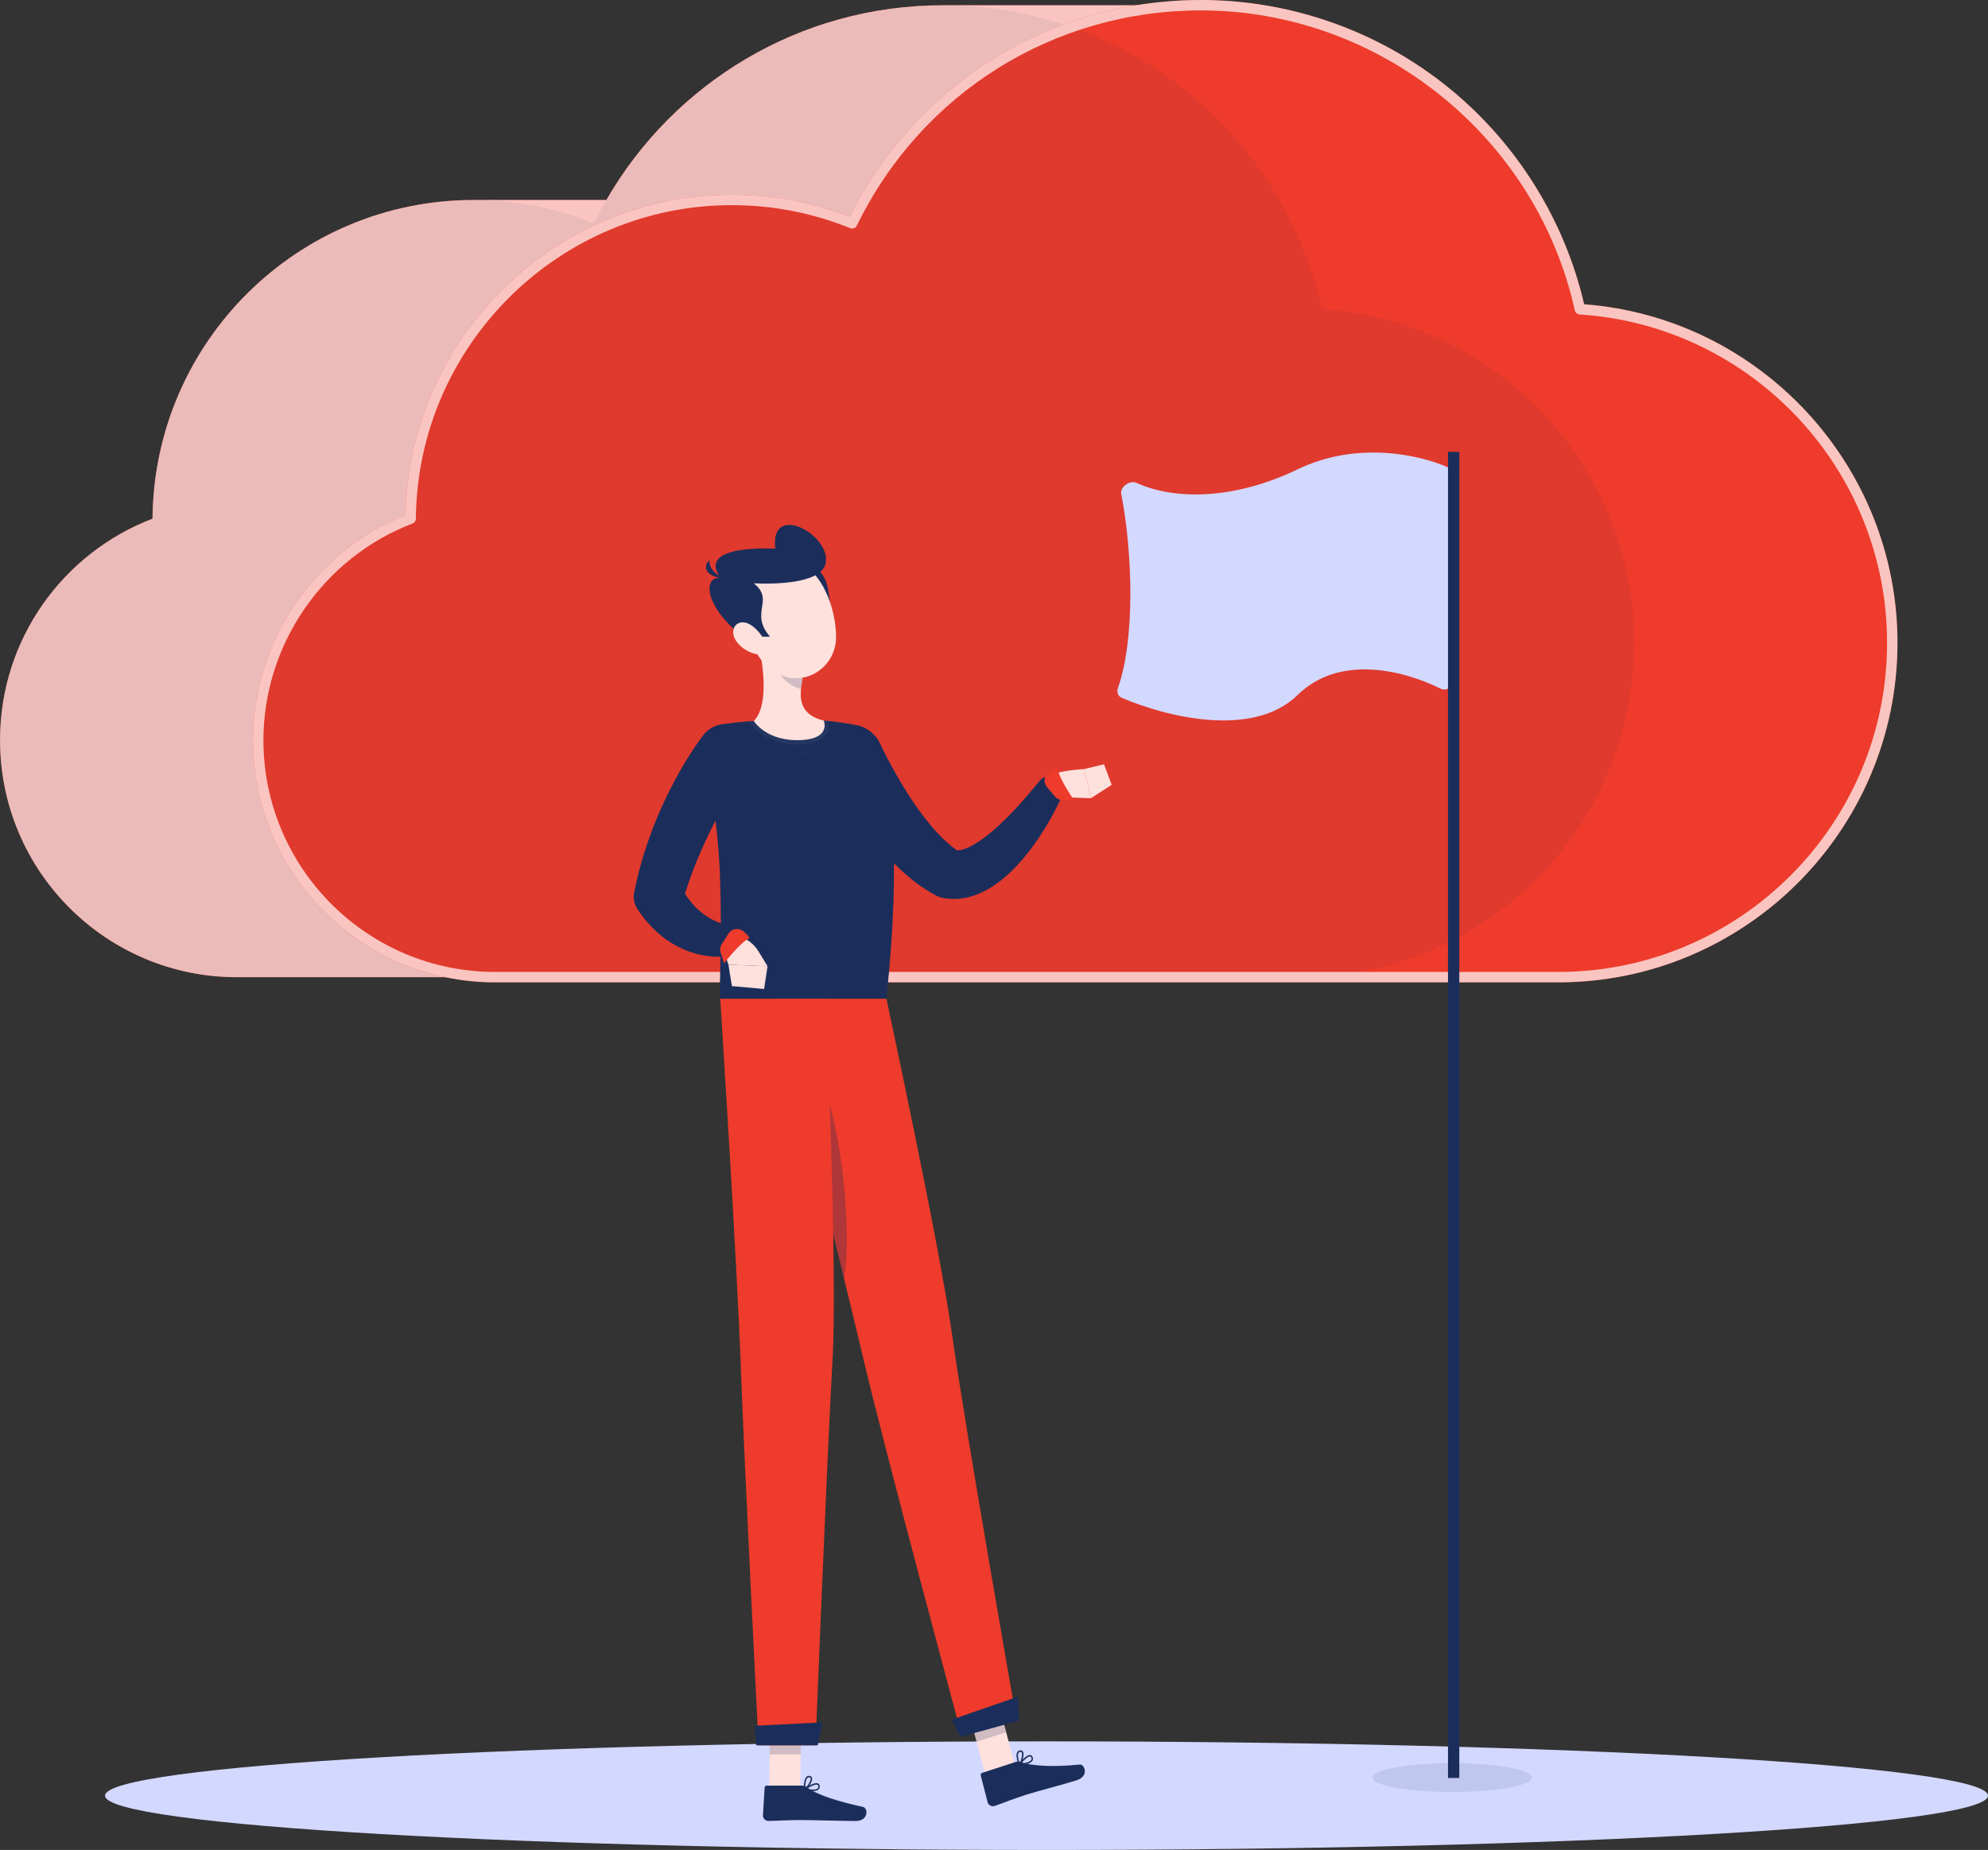 <svg xmlns="http://www.w3.org/2000/svg" width="549" height="511" viewBox="0 0 549 511" fill="none"><rect x="0" y="0" width="549" height="511" fill="#333333" stroke="none"/><path d="M42.117 143.274C42.531 94.582 82.072 55.241 130.807 55.241H167.447C185.966 23.101 220.637 1.452 260.371 1.452H331.681V28.658C348.143 43.372 360.061 63.094 365.005 85.44C413.162 88.537 451.268 128.589 451.268 177.577C451.268 228.58 409.965 269.922 359.009 269.922H65.418C29.296 269.922 0.014 240.612 0.014 204.457C-0.001 176.51 17.497 152.668 42.117 143.274Z" fill="#EE3B2B"></path><path opacity="0.7" d="M42.117 143.274C42.531 94.582 82.072 55.241 130.807 55.241H167.447C185.966 23.101 220.637 1.452 260.371 1.452H331.681V28.658C348.143 43.372 360.061 63.094 365.005 85.44C413.162 88.537 451.268 128.589 451.268 177.577C451.268 228.58 409.965 269.922 359.009 269.922H65.418C29.296 269.922 0.014 240.612 0.014 204.457C-0.001 176.51 17.497 152.668 42.117 143.274Z" fill="white"></path><path d="M113.413 143.274C113.828 94.582 153.369 55.241 202.104 55.241C213.843 55.241 225.05 57.553 235.309 61.702C252.733 26.035 289.328 1.452 331.668 1.452C382.875 1.452 425.658 37.4 436.302 85.44C484.459 88.522 522.564 128.574 522.564 177.562C522.564 228.565 481.261 269.907 430.306 269.907H136.715C100.593 269.907 71.311 240.597 71.311 204.442C71.311 176.51 88.794 152.668 113.413 143.274Z" fill="#EE3B2B"></path><path opacity="0.1" d="M42.117 143.274C42.531 94.582 82.072 55.241 130.807 55.241C142.546 55.241 153.753 57.552 164.012 61.701C181.436 26.02 218.032 1.437 260.371 1.437C311.578 1.437 354.361 37.385 365.005 85.425C413.162 88.522 451.268 128.574 451.268 177.562C451.268 228.565 409.965 269.907 359.009 269.907H65.418C29.296 269.907 0.014 240.597 0.014 204.442C-0.001 176.51 17.497 152.668 42.117 143.274Z" fill="#1B2E5B" fill-opacity="0.63"></path><path d="M136.714 271.344H430.306C481.972 271.344 524 229.276 524 177.547C524 128.604 486.072 87.736 437.471 84.047C432.053 60.679 418.818 39.489 400.106 24.286C380.846 8.624 356.538 0 331.667 0C290.276 0 253.206 22.908 234.613 59.864C224.22 55.834 213.295 53.789 202.103 53.789C153.147 53.789 112.91 93.397 111.992 142.281C86.751 152.342 69.86 177.207 69.86 204.442C69.875 241.338 99.853 271.344 136.714 271.344ZM331.667 2.875C380.846 2.875 424.266 37.726 434.895 85.736C435.028 86.358 435.576 86.818 436.213 86.862C483.822 89.93 521.128 129.76 521.128 177.562C521.128 227.691 480.388 268.47 430.306 268.47H136.714C101.437 268.47 72.746 239.753 72.746 204.442C72.746 178.051 89.297 154.017 113.931 144.607C114.479 144.4 114.849 143.866 114.849 143.274C115.249 95.516 154.39 56.663 202.103 56.663C213.354 56.663 224.354 58.797 234.776 63.02C235.471 63.302 236.271 62.991 236.611 62.324C254.509 25.65 290.942 2.875 331.667 2.875Z" fill="#EE3B2B"></path><path opacity="0.7" d="M136.714 271.344H430.306C481.972 271.344 524 229.276 524 177.547C524 128.604 486.072 87.736 437.471 84.047C432.053 60.679 418.818 39.489 400.106 24.286C380.846 8.624 356.538 0 331.667 0C290.276 0 253.206 22.908 234.613 59.864C224.22 55.834 213.295 53.789 202.103 53.789C153.147 53.789 112.91 93.397 111.992 142.281C86.751 152.342 69.86 177.207 69.86 204.442C69.875 241.338 99.853 271.344 136.714 271.344ZM331.667 2.875C380.846 2.875 424.266 37.726 434.895 85.736C435.028 86.358 435.576 86.818 436.213 86.862C483.822 89.93 521.128 129.76 521.128 177.562C521.128 227.691 480.388 268.47 430.306 268.47H136.714C101.437 268.47 72.746 239.753 72.746 204.442C72.746 178.051 89.297 154.017 113.931 144.607C114.479 144.4 114.849 143.866 114.849 143.274C115.249 95.516 154.39 56.663 202.103 56.663C213.354 56.663 224.354 58.797 234.776 63.02C235.471 63.302 236.271 62.991 236.611 62.324C254.509 25.65 290.942 2.875 331.667 2.875Z" fill="white"></path><path d="M358.375 129.625C374.88 121.661 392.226 125.686 399.889 129.101C400.581 129.41 401 130.104 401 130.861V188.403C401 189.961 399.288 190.945 397.893 190.25C387.972 185.304 370.042 180.514 358.375 191.952C345.984 204.1 321.846 197.943 309.746 192.735C308.759 192.31 308.332 191.175 308.69 190.163C313.577 176.357 312.739 152.279 309.628 136.435C309.24 134.46 312.05 132.551 313.881 133.386C324.16 138.081 340.619 138.193 358.375 129.625Z" fill="#D3D8FF"></path><path d="M289 511C432.594 511 549 504.284 549 496C549 487.716 432.594 481 289 481C145.406 481 29 487.716 29 496C29 504.284 145.406 511 289 511Z" fill="#D3D8FF"></path><path opacity="0.1" d="M401 495C413.15 495 423 493.209 423 491C423 488.791 413.15 487 401 487C388.85 487 379 488.791 379 491C379 493.209 388.85 495 401 495Z" fill="#1B2E5B"></path><path d="M272.151 490.457L280.311 487.8L275.241 468.503L267.082 471.16L272.151 490.457Z" fill="#FEE0DC"></path><path d="M280.438 486.709L271.271 489.691C270.936 489.795 270.762 490.109 270.843 490.445L272.753 497.86C272.95 498.626 273.887 499.113 274.651 498.846C277.822 497.755 279.292 497.071 283.32 495.76C285.797 494.947 293.979 492.836 297.405 491.722C300.75 490.631 299.639 487.243 298.088 487.405C291.132 488.148 284.905 487.811 282.012 486.744C281.479 486.558 280.924 486.546 280.438 486.709Z" fill="#1B2E5B"></path><path opacity="0.2" d="M267.082 471.16L275.242 468.503L277.857 478.459L269.686 481.104L267.082 471.16Z" fill="#1B2E5B"></path><path d="M244.778 275.84C244.778 275.84 259.419 343.778 262.857 368.203C266.618 394.949 280.75 475.268 280.75 475.268L265.6 479.468C265.6 479.468 244.605 401.575 238.482 375.571C231.827 347.352 214.131 275.852 214.131 275.852H244.778V275.84Z" fill="#EE3B2B"></path><path opacity="0.3" d="M226.677 298.119C232.452 311.277 235.323 339.937 233.077 353.061C228.98 336.178 224.05 316.104 220.242 300.66C221.527 296.181 223.656 291.238 226.677 298.119Z" fill="#1B2E5B"></path><path d="M265.207 479.77L281.434 475.279L281.121 468.654L262.858 474.989L265.207 479.77Z" fill="#1B2E5B"></path><path d="M283.783 487.196C283.031 487.44 282.139 487.556 281.514 487.614C281.433 487.626 281.364 487.579 281.318 487.51C281.283 487.44 281.283 487.359 281.329 487.289C281.526 487.022 283.332 484.69 284.454 484.76C284.709 484.771 284.929 484.91 285.068 485.154C285.299 485.56 285.334 485.931 285.16 486.268C284.963 486.686 284.419 486.987 283.783 487.196ZM281.954 487.161C283.505 486.976 284.57 486.581 284.825 486.082C284.929 485.874 284.906 485.641 284.744 485.363C284.662 485.235 284.57 485.166 284.443 485.166C283.841 485.119 282.707 486.245 281.954 487.161Z" fill="#1B2E5B"></path><path d="M281.561 487.602C281.527 487.614 281.503 487.614 281.469 487.614C281.399 487.602 281.341 487.556 281.318 487.498C281.284 487.405 280.334 485.108 280.902 484.04C281.052 483.75 281.295 483.576 281.619 483.506C282.013 483.425 282.325 483.553 282.499 483.854C282.973 484.69 282.314 486.79 281.654 487.544C281.631 487.568 281.596 487.591 281.561 487.602ZM281.608 483.924C281.446 483.97 281.33 484.075 281.249 484.226C280.913 484.864 281.284 486.233 281.55 486.999C282.059 486.164 282.452 484.609 282.14 484.063C282.082 483.959 281.978 483.843 281.689 483.901C281.665 483.901 281.631 483.912 281.608 483.924Z" fill="#1B2E5B"></path><path d="M229.2 211.337C229.64 212.369 230.01 213.158 230.415 214.052C230.82 214.911 231.248 215.746 231.677 216.581C232.545 218.252 233.436 219.9 234.373 221.536C236.271 224.785 238.32 227.964 240.623 231.028C242.915 234.103 245.438 237.073 248.32 239.846C251.19 242.631 254.477 245.219 258.366 247.284L258.655 247.435C259.118 247.679 259.639 247.864 260.125 247.969C262.914 248.56 265.738 248.34 268.076 247.644C270.437 246.959 272.405 245.938 274.141 244.824C277.602 242.573 280.183 239.904 282.521 237.212C284.824 234.474 286.814 231.643 288.608 228.719C290.402 225.771 291.976 222.859 293.4 219.622C294.233 217.719 293.365 215.502 291.467 214.667C289.893 213.982 288.111 214.458 287.069 215.723L286.953 215.862C285.044 218.194 282.972 220.654 280.889 222.905C278.794 225.18 276.641 227.349 274.43 229.264C272.243 231.19 269.917 232.849 267.787 233.905C266.734 234.428 265.727 234.752 264.928 234.845C264.13 234.938 263.632 234.868 263.262 234.706L265.032 235.402C262.799 233.952 260.611 231.968 258.54 229.717C256.479 227.454 254.535 224.924 252.695 222.267C250.866 219.598 249.13 216.802 247.498 213.924C246.676 212.497 245.878 211.035 245.114 209.573L243.991 207.368C243.632 206.661 243.227 205.86 242.961 205.28L242.892 205.129C241.121 201.369 236.63 199.757 232.88 201.532C229.223 203.284 227.614 207.635 229.2 211.337Z" fill="#1B2E5B"></path><path opacity="0.3" d="M248.111 227.094C244.477 217.417 236.757 217.254 233.412 219.819C233.656 220.271 233.91 220.724 234.165 221.176C235.97 224.321 237.949 227.384 240.125 230.355C242.301 233.314 244.685 236.203 247.382 238.918C248.215 239.742 249.072 240.554 249.963 241.343C250.148 236.783 249.801 231.619 248.111 227.094Z" fill="#1B2E5B"></path><path d="M293.737 220.225L301.26 220.492L299.385 212.439C299.385 212.439 294.906 212.625 291.711 213.553C289.778 214.122 288.98 216.454 290.091 218.148V218.16C290.89 219.401 292.255 220.179 293.737 220.225Z" fill="#FEE0DC"></path><path d="M289.5 213.402C290.125 212.903 290.936 212.439 291.977 212.114C292.614 215.41 296.561 220.979 296.561 220.979H293.424C292.602 220.979 291.827 220.62 291.294 219.981L289.095 217.347C288.123 216.164 288.285 214.377 289.5 213.402Z" fill="#EE3B2B"></path><path d="M307 216.79L304.882 211.105L299.373 212.439L301.259 220.492L307 216.79Z" fill="#FEE0DC"></path><path d="M212.406 494.216H220.982L221.283 474.293H212.695L212.406 494.216Z" fill="#FEE0DC"></path><path d="M221.433 493.219H211.792C211.445 493.219 211.179 493.462 211.156 493.81L210.693 501.457C210.647 502.246 211.387 503 212.198 502.989C215.554 502.931 217.151 502.733 221.399 502.733C224.003 502.733 232.73 503 236.329 503C239.848 503 239.824 499.426 238.297 499.101C231.456 497.651 225.345 495.655 222.915 493.741C222.475 493.404 221.943 493.219 221.433 493.219Z" fill="#1B2E5B"></path><path opacity="0.2" d="M212.695 474.305H221.283L221.121 484.574H212.545L212.695 474.305Z" fill="#1B2E5B"></path><path d="M228.042 275.84C228.042 275.84 231.317 350.578 229.928 375.212C228.401 402.178 225.206 482.091 225.206 482.091H209.489C209.489 482.091 205.531 404.359 204.582 377.66C203.551 348.675 198.899 275.852 198.899 275.852H228.042V275.84Z" fill="#EE3B2B"></path><path d="M208.852 482.091H225.831L227.127 475.755L208.377 476.695L208.852 482.091Z" fill="#1B2E5B"></path><path d="M224.478 494.715C223.691 494.715 222.811 494.553 222.186 494.402C222.105 494.379 222.047 494.321 222.035 494.239C222.024 494.158 222.059 494.077 222.116 494.042C222.394 493.857 224.825 492.186 225.866 492.603C226.109 492.696 226.271 492.893 226.329 493.172C226.434 493.624 226.353 493.996 226.075 494.263C225.739 494.599 225.137 494.715 224.478 494.715ZM222.741 494.123C224.281 494.425 225.403 494.379 225.809 493.984C225.971 493.822 226.017 493.59 225.947 493.265C225.913 493.114 225.843 493.033 225.728 492.986C225.16 492.754 223.737 493.485 222.741 494.123Z" fill="#1B2E5B"></path><path d="M222.232 494.414C222.197 494.414 222.174 494.402 222.139 494.39C222.081 494.356 222.035 494.298 222.035 494.228C222.023 494.124 221.838 491.652 222.695 490.817C222.926 490.596 223.215 490.503 223.54 490.538C223.933 490.585 224.188 490.805 224.269 491.141C224.465 492.081 223.192 493.88 222.336 494.39C222.301 494.402 222.266 494.414 222.232 494.414ZM223.401 490.933C223.239 490.933 223.088 490.991 222.972 491.107C222.452 491.606 222.382 493.021 222.405 493.833C223.146 493.207 224.003 491.838 223.875 491.223C223.852 491.107 223.783 490.967 223.493 490.933C223.47 490.933 223.435 490.933 223.401 490.933Z" fill="#1B2E5B"></path><path d="M194.583 206.475C194.039 203.435 196.122 200.546 199.166 200.105L199.27 200.093C202.037 199.687 205.509 199.269 208.911 199.107C214.768 198.828 223.251 198.643 228.413 199.107C231.411 199.385 234.339 199.884 236.677 200.337C236.712 200.348 236.735 200.348 236.77 200.36C239.744 200.963 242.152 203.168 243.008 206.092C245.809 215.549 249.142 234.857 244.779 275.852H198.888C198.564 271.744 199.479 258.377 198.807 241.355C198.298 228.37 195.995 214.4 194.583 206.475Z" fill="#1B2E5B"></path><path opacity="0.3" d="M195.022 209.004C195.971 214.504 197.152 221.977 197.962 229.856C197.962 229.856 202.152 221.617 202.916 214.574C203.68 207.519 197.684 207.032 195.022 209.004Z" fill="#1B2E5B"></path><g opacity="0.2"><g opacity="0.2"><path opacity="0.2" d="M225.81 210.095C225.972 210.095 226.122 210.014 226.192 209.863C226.308 209.654 226.215 209.387 226.007 209.271L211.701 201.834C211.481 201.729 211.227 201.81 211.111 202.019C210.995 202.228 211.088 202.495 211.296 202.611L225.601 210.049C225.671 210.072 225.74 210.095 225.81 210.095Z" fill="white"></path><path opacity="0.2" d="M219.259 210.768C219.374 210.768 219.479 210.722 219.56 210.64L227.395 202.82C227.569 202.646 227.569 202.379 227.395 202.205C227.222 202.031 226.955 202.031 226.782 202.205L218.946 210.025C218.773 210.2 218.773 210.466 218.946 210.64C219.027 210.722 219.143 210.768 219.259 210.768Z" fill="white"></path></g><path opacity="0.2" d="M208.922 199.095C214.779 198.817 223.262 198.631 228.413 199.095C228.517 199.107 228.633 199.118 228.737 199.13C228.922 199.896 229.096 201.323 228.239 202.692C227.151 204.433 224.871 205.407 221.445 205.593C221.006 205.616 220.577 205.628 220.161 205.628C210.844 205.628 207.325 199.989 207.175 199.745L206.851 199.223C207.545 199.176 208.228 199.13 208.922 199.095Z" fill="white"></path></g><path d="M227.487 199.026C221.816 197.68 220.821 194.164 221.203 190.3C221.284 189.36 221.446 188.385 221.654 187.422L214.548 181.504L209.328 177.165C210.775 183.465 212.406 194.941 208.159 199.142C208.159 199.142 211.677 204.955 221.376 204.421C229.582 203.98 227.487 199.026 227.487 199.026Z" fill="#FEE0DC"></path><path opacity="0.2" d="M221.654 187.422C221.446 188.385 221.284 189.36 221.203 190.3C218.553 189.766 215.011 186.935 214.641 184.22C214.502 183.198 214.479 182.212 214.548 181.504L221.654 187.422Z" fill="#1B2E5B"></path><path d="M225.45 157.23C229.304 159.504 228.691 165.352 229.744 169.506C227.29 169.75 223.425 165.376 223.425 165.376L221.122 158.727L225.45 157.23Z" fill="#1B2E5B"></path><path d="M204.918 168.903C207.384 177.095 208.414 182.003 213.622 185.426C221.458 190.567 230.856 184.707 230.89 176.027C230.937 168.207 226.897 156.116 217.962 154.445C209.154 152.797 202.453 160.699 204.918 168.903Z" fill="#FEE0DC"></path><path d="M212.627 175.854C206.84 169.124 214.074 165.805 208.16 161.129C214.815 161.442 225.775 160.966 227.731 156.395C229.687 151.811 223.669 145.627 218.657 145.046C212.824 144.373 214.12 151.556 214.12 151.556C214.12 151.556 191.968 150.175 199.005 159.609C193.681 159.284 195.139 167.928 204.41 175.204C206.724 176.051 212.627 175.854 212.627 175.854Z" fill="#1B2E5B"></path><path d="M200.336 159.795C200.336 159.795 195.776 158.437 195.938 154.817C194.283 155.942 194.109 159.4 200.336 159.795Z" fill="#1B2E5B"></path><path d="M203.576 177.455C205.046 179.265 207.095 180.356 208.843 180.669C211.47 181.145 212.083 178.708 210.775 176.341C209.595 174.206 206.806 171.375 204.444 171.978C202.118 172.558 201.887 175.378 203.576 177.455Z" fill="#FEE0DC"></path><path d="M194.143 203.156L193.17 204.479L192.302 205.709C191.735 206.533 191.203 207.357 190.67 208.181C189.606 209.828 188.622 211.511 187.65 213.205C185.74 216.605 183.981 220.074 182.418 223.648C181.608 225.423 180.902 227.245 180.173 229.055C179.525 230.9 178.807 232.722 178.24 234.602C176.979 238.303 176.064 242.155 175.231 246.008L175.138 246.449C174.78 248.085 175.138 249.721 175.972 251.021C177.43 253.272 179.201 255.395 181.238 257.275C183.252 259.178 185.636 260.756 188.159 261.951C190.694 263.134 193.402 263.877 196.099 264.156C197.453 264.295 198.807 264.318 200.138 264.225C200.809 264.179 201.48 264.098 202.152 263.993C202.487 263.935 202.823 263.865 203.17 263.796L204.339 263.517C204.629 263.448 204.802 263.158 204.733 262.868L203.136 256.138C203.124 256.08 202.835 256.068 202.649 256.022L202.013 255.894C201.585 255.801 201.145 255.697 200.705 255.581C199.837 255.349 198.992 255.047 198.193 254.71C196.585 254.026 195.103 253.167 193.807 252.123C191.191 250.069 189.247 247.342 187.708 244.174L188.448 249.187C189.444 245.903 190.485 242.643 191.77 239.44C193.02 236.238 194.42 233.07 195.948 229.96C197.476 226.851 199.085 223.776 200.832 220.782C201.689 219.285 202.603 217.812 203.494 216.35L204.872 214.191L205.554 213.147L206.179 212.219L206.411 211.882C208.749 208.436 207.858 203.748 204.42 201.416C201.075 199.107 196.527 199.919 194.143 203.156Z" fill="#1B2E5B"></path><path d="M209.467 262.798L211.967 266.894L201.157 266.453C201.157 266.453 198.333 259.166 202.198 258.017L203.691 258.435C206.099 259.096 208.171 260.663 209.467 262.798Z" fill="#FEE0DC"></path><path d="M205.034 257.077C205.694 257.518 206.389 258.157 207.002 259.062C204.062 260.663 199.965 266.117 199.965 266.117L199.016 263.123C198.773 262.334 198.877 261.487 199.328 260.791L201.169 257.901C202.002 256.59 203.75 256.207 205.034 257.077Z" fill="#EE3B2B"></path><path d="M211.018 273.171L202.117 272.382L201.157 266.453L211.967 266.882L211.018 273.171Z" fill="#FEE0DC"></path><path d="M399.875 491.112H403V124.815H399.875V491.112Z" fill="#1B2E5B"></path></svg>